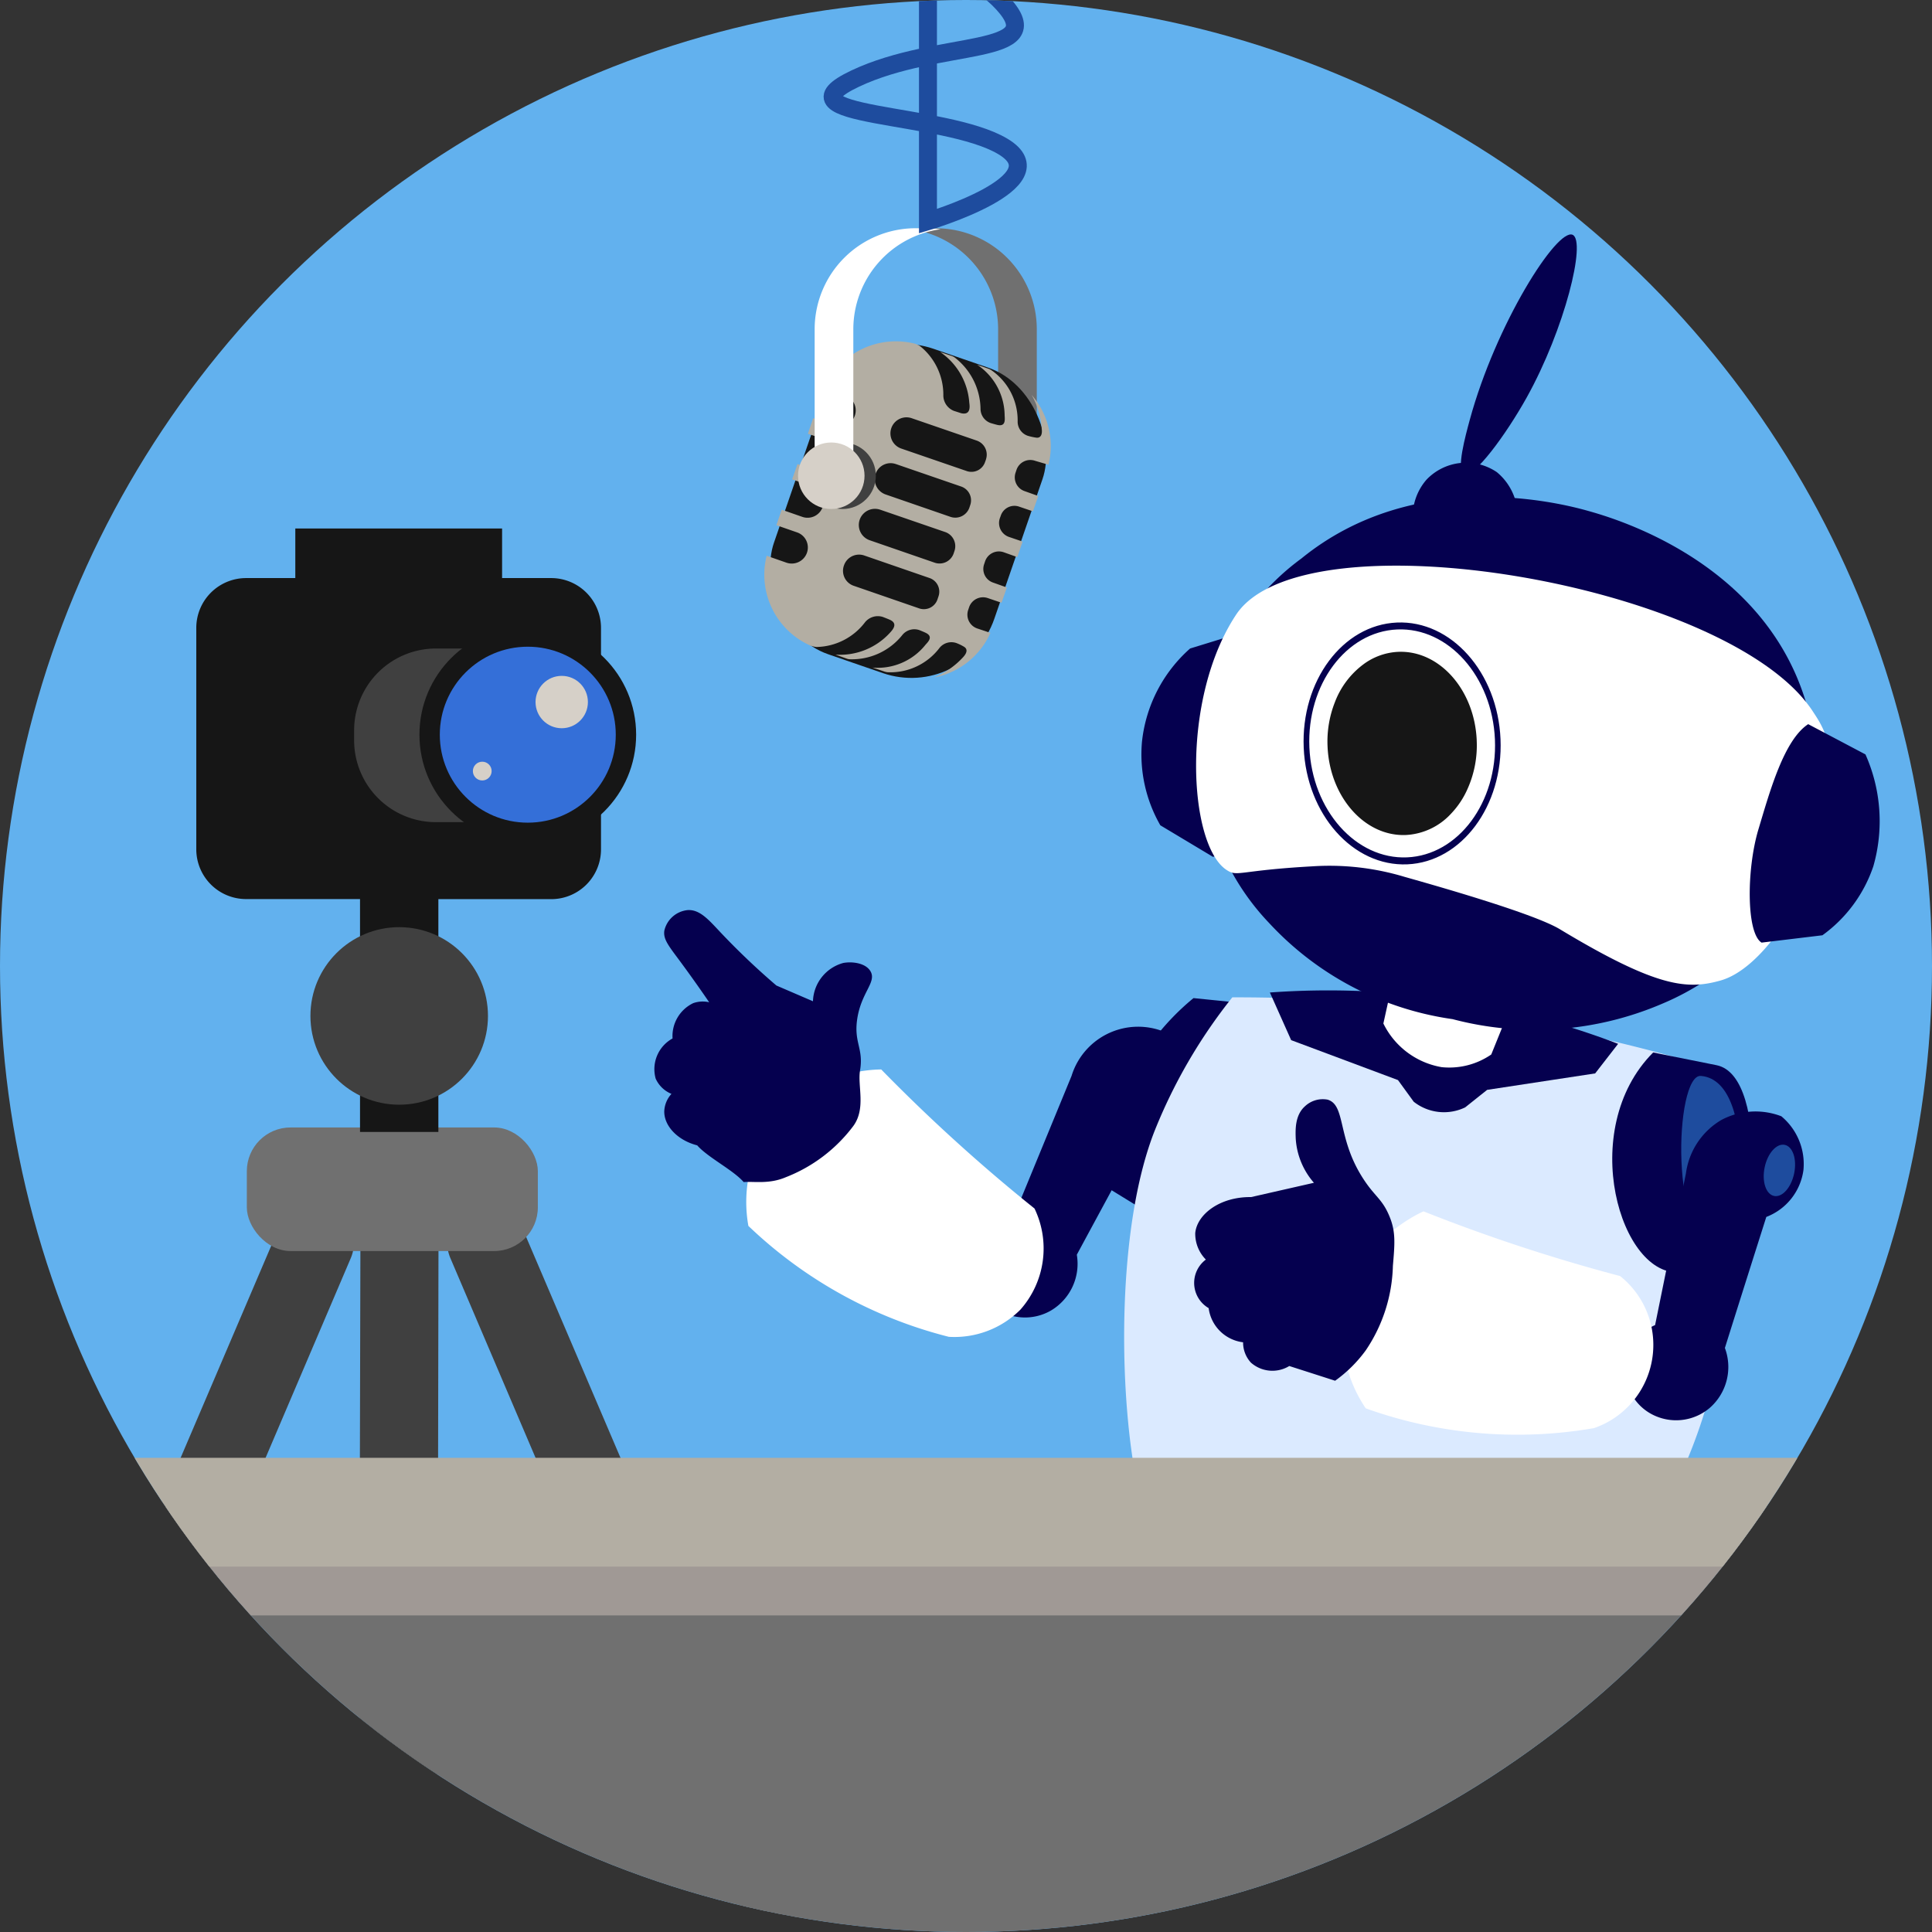 <svg xmlns="http://www.w3.org/2000/svg" xmlns:xlink="http://www.w3.org/1999/xlink" width="208" height="208" viewBox="0 0 208 208">
  <rect x="0" y="0" width="208" height="208" fill="#333333" stroke="none"/>
  <defs>
    <clipPath id="clip-path">
      <circle id="Ellipse_10254" data-name="Ellipse 10254" cx="104" cy="104" r="104" fill="#fff" stroke="#707070" stroke-width="1"/>
    </clipPath>
  </defs>
  <g id="Podcasts" clip-path="url(#clip-path)">
    <g id="Podcasts-2" data-name="Podcasts" transform="translate(104 121.288)">
      <g id="Group_88363" data-name="Group 88363" transform="translate(-150.414 -150.327)">
        <rect id="Rectangle_244672" data-name="Rectangle 244672" width="300.827" height="293.306" fill="#62b1ee"/>
        <g id="Group_21268" data-name="Group 21268" transform="translate(21.216 85.934)">
          <g id="Group_21266" data-name="Group 21266" transform="translate(0 63.015)">
            <g id="Group_21263" data-name="Group 21263" transform="translate(73.314 9.164)">
              <path id="Path_79293" data-name="Path 79293" d="M95.342,201.594a2.624,2.624,0,0,0,.3-.089,3.165,3.165,0,0,0,1.571-4.029L41.066,65.822a2.887,2.887,0,0,0-3.47-2.153l-.109.027a3.164,3.164,0,0,0-1.569,4.031L92.068,199.381A2.953,2.953,0,0,0,95.342,201.594Z" transform="translate(-34.11 -61.232)" fill="#707070"/>
              <path id="Path_79294" data-name="Path 79294" d="M70.118,128.9,43.232,65.969a4.425,4.425,0,0,0-5.318-3.3c-.055.014-.111.027-.166.043a4.845,4.845,0,0,0-2.4,6.173L62.356,132.2C62.3,132.2,70.114,128.945,70.118,128.9Z" transform="translate(-34.995 -62.554)" fill="#404040"/>
            </g>
            <g id="Group_21264" data-name="Group 21264" transform="translate(0 9.164)">
              <path id="Path_79295" data-name="Path 79295" d="M4.849,201.594c-.1-.025-.2-.055-.3-.089a3.166,3.166,0,0,1-1.569-4.029L59.127,65.822A2.889,2.889,0,0,1,62.6,63.669l.107.027a3.166,3.166,0,0,1,1.569,4.031L8.126,199.381A2.954,2.954,0,0,1,4.849,201.594Z" transform="translate(-2.751 -61.232)" fill="#707070"/>
              <path id="Path_79296" data-name="Path 79296" d="M15.158,128.9,42.044,65.969a4.423,4.423,0,0,1,5.316-3.3c.057.014.111.027.166.043a4.844,4.844,0,0,1,2.406,6.173L22.92,132.2C22.982,132.2,15.163,128.945,15.158,128.9Z" transform="translate(13.051 -62.554)" fill="#404040"/>
            </g>
            <g id="Group_21265" data-name="Group 21265" transform="translate(63.842)">
              <path id="Path_79297" data-name="Path 79297" d="M34.845,208.065a2.1,2.1,0,0,1-.316.036,3.16,3.16,0,0,1-3.017-3.095L31.764,61.88a2.886,2.886,0,0,1,2.353-3.338l.109-.018a3.167,3.167,0,0,1,3.019,3.1l-.255,143.127A2.951,2.951,0,0,1,34.845,208.065Z" transform="translate(-29.961 -58.524)" fill="#707070"/>
              <path id="Path_79298" data-name="Path 79298" d="M30.83,134.82l.164-68.434A4.425,4.425,0,0,1,34.6,61.273c.057-.009.114-.018.171-.025A4.847,4.847,0,0,1,39.4,65.991l-.13,68.827C39.32,134.8,30.853,134.859,30.83,134.82Z" transform="translate(-30.83 -55.054)" fill="#404040"/>
            </g>
            <rect id="Rectangle_8557" data-name="Rectangle 8557" width="31.331" height="13.305" rx="4.708" transform="translate(51.772 1.473)" fill="#707070"/>
          </g>
          <path id="Path_79299" data-name="Path 79299" d="M23.128,41.5V65.344a5.362,5.362,0,0,0,5.359,5.364H40.756V95.78h8.435V70.717H61.34A5.359,5.359,0,0,0,66.7,65.358V41.514A5.365,5.365,0,0,0,61.34,36.15H56.051V30.809H33.789V36.15h-5.3A5.365,5.365,0,0,0,23.128,41.5Z" transform="translate(23.202 -30.809)" fill="#161616"/>
          <path id="Rectangle_8558" data-name="Rectangle 8558" d="M49.015,36.493h-9.6A8.813,8.813,0,0,0,30.6,45.306v1.069a8.811,8.811,0,0,0,8.811,8.813h9.6V36.493Z" transform="translate(32.723 -23.569)" fill="#404040"/>
          <ellipse id="Ellipse_2229" data-name="Ellipse 2229" cx="11.665" cy="11.665" rx="11.665" ry="11.665" transform="translate(70.355 10.534)" fill="#161616"/>
          <circle id="Ellipse_2230" data-name="Ellipse 2230" cx="9.472" cy="9.472" r="9.472" transform="translate(72.548 12.73)" fill="#346fd8"/>
          <ellipse id="Ellipse_2231" data-name="Ellipse 2231" cx="2.819" cy="2.819" rx="2.819" ry="2.819" transform="translate(82.854 15.869)" fill="#d6d0c8"/>
          <circle id="Ellipse_2232" data-name="Ellipse 2232" cx="1.01" cy="1.01" r="1.01" transform="translate(76.108 25.11)" fill="#d6d0c8"/>
          <g id="Group_21267" data-name="Group 21267" transform="translate(58.619 42.924)">
            <circle id="Ellipse_2233" data-name="Ellipse 2233" cx="9.557" cy="9.557" r="9.557" fill="#404040"/>
          </g>
        </g>
        <g id="Group_88353" data-name="Group 88353" transform="translate(116.822 127.018)">
          <g id="Group_88352" data-name="Group 88352">
            <path id="Path_305398" data-name="Path 305398" d="M81.691,55.594a6.684,6.684,0,0,1,1.251,6.125,6.314,6.314,0,0,1-4.879,4.215c-.734,1.353-1.56,2.872-2.292,4.222q-2.384,4.4-4.752,8.788a5.847,5.847,0,0,1-2.794,6.014,5.578,5.578,0,0,1-5.884-.2,5.333,5.333,0,0,1,1.767-9.647q3.172-7.708,6.346-15.42a7.5,7.5,0,0,1,11.239-4.093Z" transform="translate(-25.497 -41.839)" fill="#05004f"/>
            <path id="Path_305399" data-name="Path 305399" d="M63.7,56.426c2.467,2.524,5.145,5.123,8.047,7.753C74.634,66.8,77.463,69.2,80.2,71.394a9.928,9.928,0,0,1-1.512,10.882,10.032,10.032,0,0,1-7.712,2.933,48.314,48.314,0,0,1-21.58-11.941A14.648,14.648,0,0,1,51.631,62.56C55.813,56.506,63.054,56.422,63.7,56.426Z" transform="translate(-39.233 -39.265)" fill="#fff"/>
            <path id="Path_305400" data-name="Path 305400" d="M68.805,58.05c-1.007,1.18-1.273,2.61-.591,3.19s2.049.1,3.056-1.085,1.276-2.608.593-3.19S69.815,56.87,68.805,58.05Z" transform="translate(-15.46 -38.891)" fill="#dfebf5"/>
            <path id="Path_305401" data-name="Path 305401" d="M66.266,72.117c1.373-1.892.437-4.309.718-5.971.4-2.378-.68-2.979-.307-5.518.427-2.9,2.11-3.977,1.437-5.154-.523-.909-1.994-1.08-2.94-.9a4.421,4.421,0,0,0-3.258,4.122L57.978,57a78.34,78.34,0,0,1-6.034-5.741c-1.271-1.353-2.233-2.476-3.545-2.376a2.871,2.871,0,0,0-2.476,2.171c-.161.93.414,1.626,1.662,3.306.768,1.039,1.862,2.547,3.158,4.443a3.068,3.068,0,0,0-1.73.1A3.931,3.931,0,0,0,46.8,62.7a3.77,3.77,0,0,0-1.817,4.327,3.184,3.184,0,0,0,1.7,1.639,2.959,2.959,0,0,0-.775,1.851c-.043,1.544,1.369,3.131,3.547,3.692,1.137,1.3,3.868,2.649,5,3.952,1.119-.089,2.731.243,4.513-.512A16.622,16.622,0,0,0,66.266,72.117Z" transform="translate(-44.8 -48.878)" fill="#05004f"/>
          </g>
          <path id="Path_79557" data-name="Path 79557" d="M66.041,73.134,70.3,75.749A25.832,25.832,0,0,0,77.1,68.132a26.326,26.326,0,0,0,3.454-14.608l-4.722-.477a26.482,26.482,0,0,0-4.641,4.927,28.084,28.084,0,0,0-5.145,15.161" transform="translate(-17.746 -43.57)" fill="#05004f"/>
        </g>
        <path id="Path_79550" data-name="Path 79550" d="M128.484,60.051A55.1,55.1,0,0,1,131.922,73.6a59.649,59.649,0,0,1-7.324,35.542c-19.995,4.231-39.831,5.282-56.615-6.378-1.537-10.145-1.4-25.781,2.342-35.338a56.831,56.831,0,0,1,8.383-14.417,176.68,176.68,0,0,1,49.776,7.044" transform="translate(100.379 83.404)" fill="#dbeaff"/>
        <path id="Path_79553" data-name="Path 79553" d="M88.794,81.762,86.416,77.49,75.662,76l-3.411,2.919A31.724,31.724,0,0,0,88.8,81.76" transform="translate(106.986 112.682)" fill="#05004f"/>
        <path id="Path_79554" data-name="Path 79554" d="M111.451,58.432l-2.469,3.183L97.35,63.387l-2.365,1.887a5.259,5.259,0,0,1-5.541-.612l-1.692-2.328-11.5-4.3-2.29-5.129a87.52,87.52,0,0,1,37.486,5.525" transform="translate(109.169 82.987)" fill="#05004f"/>
        <g id="Group_88354" data-name="Group 88354" transform="translate(219.99 142.349)">
          <path id="Path_305402" data-name="Path 305402" d="M101.4,56.99c-1.705-.341-6.821-1.369-6.821-1.369-8.285,8.313-3.49,24.351,2.976,23.649l5.257-.759C105.352,77.7,107.367,58.183,101.4,56.99Z" transform="translate(-90.175 -55.621)" fill="#05004f"/>
          <path id="Path_305403" data-name="Path 305403" d="M95.554,56.732c-2.813-.232-3.479,18.446,2.171,18.749C99.783,75.592,101.982,57.257,95.554,56.732Z" transform="translate(-86.015 -54.208)" fill="#1e4c9e"/>
        </g>
        <path id="Path_79559" data-name="Path 79559" d="M93.873,54.727l-2.922,7.224a7.964,7.964,0,0,1-5.332,1.364,8.6,8.6,0,0,1-6.282-4.7q.859-3.9,1.717-7.794l12.819,3.906" transform="translate(116.012 80.615)" fill="#fff"/>
        <g id="Group_88355" data-name="Group 88355" transform="translate(169.3 54.278)">
          <path id="Path_79567" data-name="Path 79567" d="M81.626,35.344c4.2,4.584.041,23.974-6.053,25.038l-5.657-3.39a15.327,15.327,0,0,1-1.974-9.017A15.6,15.6,0,0,1,73.12,37.959l8.5-2.617" transform="translate(-67.88 6.621)" fill="#05004f"/>
          <path id="Path_79560" data-name="Path 79560" d="M80.73,33.767l11.3.03a6.21,6.21,0,0,0-2.246-5.084,5.887,5.887,0,0,0-7.571.807,6.033,6.033,0,0,0-1.48,4.245" transform="translate(-51.519 -3.12)" fill="#05004f"/>
          <path id="Path_79562" data-name="Path 79562" d="M97.753,85.539a34.742,34.742,0,0,0,22.639-1.7,27.867,27.867,0,0,0,14.392-13.829,27.281,27.281,0,0,0,.707-19.5c-4.945-14.545-20.57-18.963-23.151-19.69-3.108-.878-18.665-4.818-30.881,5.125a26.208,26.208,0,0,0-3.451,39.262A33.272,33.272,0,0,0,97.751,85.537" transform="translate(-64.24 -1.053)" fill="#05004f"/>
          <path id="Path_305404" data-name="Path 305404" d="M137.677,62.348c2.476-9.52.382-12.253-.807-14.083-8.94-13.744-54.76-21.5-62.095-10.416-6,9.065-5.134,24.754-1.039,27.471,1.207.8,1.212.066,9.245-.38a27.966,27.966,0,0,1,9.9,1.123c2.467.7,13.813,3.874,16.748,5.646,10.534,6.35,13.767,6.523,17.332,5.514C131.181,76.024,135.921,69.094,137.677,62.348Z" transform="translate(-64.583 3.091)" fill="#fff"/>
          <path id="Path_79564" data-name="Path 79564" d="M83.337,42.688c1.048.509,4.55-4.284,6.751-8.235,4.118-7.4,6.437-16.862,4.948-17.528-1.676-.748-8.267,9.6-11.08,19.956-.443,1.635-1.478,5.393-.618,5.807" transform="translate(-48.615 -16.886)" fill="#05004f"/>
          <path id="Path_79565" data-name="Path 79565" d="M92.758,46.168a11.45,11.45,0,0,1-.959,5.179,9.27,9.27,0,0,1-1.81,2.738,7.1,7.1,0,0,1-4.836,2.287c-4.427.193-8.213-4.074-8.451-9.511a11.537,11.537,0,0,1,.784-4.775,9.106,9.106,0,0,1,3.026-4.052,6.808,6.808,0,0,1,3.79-1.38c4.434-.191,8.219,4.077,8.458,9.513" transform="translate(-56.662 8.285)" fill="#161616"/>
          <path id="Path_79566" data-name="Path 79566" d="M85.609,35.268c5.841-.252,10.85,5.37,11.152,12.555S92.567,61.049,86.726,61.3,75.88,55.933,75.573,48.748,79.766,35.52,85.607,35.268M86.7,60.549c5.507-.236,9.752-5.93,9.459-12.7S91.15,35.777,85.643,36.013s-9.75,5.932-9.459,12.7S81.2,60.785,86.7,60.549" transform="translate(-58.101 6.516)" fill="#05004f"/>
          <path id="Path_305405" data-name="Path 305405" d="M109.144,43.333l-6.166-3.258c-2.6,1.708-4.113,7.176-5.359,11.332-1.282,4.27-1.316,11.162.341,12.187l6.548-.789a15.127,15.127,0,0,0,5.484-7.428A17.637,17.637,0,0,0,109.144,43.333Z" transform="translate(-31.194 12.649)" fill="#05004f"/>
        </g>
        <g id="Group_88357" data-name="Group 88357" transform="translate(16.213 185.989)">
          <rect id="Rectangle_244673" data-name="Rectangle 244673" width="251.511" height="105.408" transform="translate(9.169 9.257)" fill="#707070"/>
          <g id="Group_88356" data-name="Group 88356">
            <rect id="Rectangle_244674" data-name="Rectangle 244674" width="260.514" height="11.711" rx="5.856" transform="translate(4.678 5.254)" fill="#a09995"/>
            <rect id="Rectangle_244675" data-name="Rectangle 244675" width="269.872" height="11.711" rx="5.856" fill="#b3aea3"/>
          </g>
        </g>
        <g id="Group_88358" data-name="Group 88358" transform="translate(190.908 148.695)">
          <path id="Path_305406" data-name="Path 305406" d="M107.581,58.933a6.69,6.69,0,0,1,2.383,5.78,6.306,6.306,0,0,1-4,5.059c-.466,1.467-.987,3.113-1.453,4.581q-1.511,4.768-3.006,9.525a5.853,5.853,0,0,1-1.61,6.435,5.584,5.584,0,0,1-5.818.909,5.333,5.333,0,0,1-.086-9.806l3.322-16.343a7.88,7.88,0,0,1,3.813-5.741A7.8,7.8,0,0,1,107.581,58.933Z" transform="translate(-60.297 -58.412)" fill="#05004f"/>
          <path id="Path_305407" data-name="Path 305407" d="M97.448,62.425c-.318,1.521.134,2.9,1.012,3.083s1.844-.9,2.162-2.419-.136-2.9-1.012-3.083S97.766,60.907,97.448,62.425Z" transform="translate(-51.958 -56.407)" fill="#1e4c9e"/>
          <path id="Path_305408" data-name="Path 305408" d="M86.149,63.145c3.281,1.3,6.785,2.585,10.507,3.808,3.7,1.216,7.258,2.26,10.652,3.154A9.472,9.472,0,0,1,104.5,86.48a48.35,48.35,0,0,1-24.572-2.128,14.652,14.652,0,0,1-2.31-10.693C78.976,66.426,85.556,63.4,86.149,63.145Z" transform="translate(-77.384 -52.384)" fill="#fff"/>
        </g>
        <path id="Path_305409" data-name="Path 305409" d="M91.768,75.786c.2-2.331.309-3.608-.309-5.175-.841-2.14-1.685-2.219-3.113-4.566-2.553-4.19-1.678-7.567-3.6-8.147a2.791,2.791,0,0,0-2.44.707c-1.094.969-1.032,2.542-1,3.467a7.975,7.975,0,0,0,1.96,4.775L76.5,68.385c-3.381-.039-5.821,1.874-6.012,3.872a3.95,3.95,0,0,0,1.144,2.856,3.138,3.138,0,0,0,.3,5.227,4.261,4.261,0,0,0,3.708,3.679,3.184,3.184,0,0,0,.846,2.192,3.49,3.49,0,0,0,4.127.362q2.469.791,4.934,1.585a14.479,14.479,0,0,0,3.3-3.272A16.97,16.97,0,0,0,91.768,75.786Z" transform="translate(104.606 89.532)" fill="#05004f"/>
        <g id="Group_88362" data-name="Group 88362" transform="translate(126.647 53.614)">
          <path id="Path_305410" data-name="Path 305410" d="M70.516,43.667V27.437A10.875,10.875,0,0,0,59.673,16.594H58.424a10.992,10.992,0,0,0-1.457.109,10.877,10.877,0,0,1,9.386,10.734v16.23Z" transform="translate(-39.128 -16.594)" fill="#707070"/>
          <g id="Group_88360" data-name="Group 88360" transform="translate(0 9.901)">
            <rect id="Rectangle_244677" data-name="Rectangle 244677" width="25.107" height="34.798" rx="9.445" transform="matrix(0.945, 0.326, -0.326, 0.945, 11.355, 0)" fill="#161616"/>
            <g id="Group_88359" data-name="Group 88359" transform="translate(2.05 2.267)">
              <path id="Path_305411" data-name="Path 305411" d="M79.893,31.376c.075.548-.073,1-.573.946a6.421,6.421,0,0,1-.921-.2A1.608,1.608,0,0,1,77.3,30.6a6.567,6.567,0,0,0-2.817-5.534,1.511,1.511,0,0,0-.348-.175l-1.2-.423A6.626,6.626,0,0,1,75.9,29.93c.025.448.125,1.221-.773,1.021-.223-.05-.723-.2-.723-.2a1.623,1.623,0,0,1-1.1-1.544A7.112,7.112,0,0,0,70.5,23.673a1.321,1.321,0,0,0-.373-.175l-1.173-.4a7.217,7.217,0,0,1,3.142,5.484c.075.5.1,1.346-.9,1.1-.225-.075-.773-.25-.773-.25A1.8,1.8,0,0,1,69.3,27.811a6.721,6.721,0,0,0-2.494-5.336,2.458,2.458,0,0,0-.573-.273,8.4,8.4,0,0,0-9.7,4.686l2.119.848A1.726,1.726,0,1,1,57.533,31l-2.244-.773L54.716,31.9l2.244.748a1.742,1.742,0,0,1-1.148,3.29L53.6,35.164,53.02,36.81l2.219.773a1.7,1.7,0,0,1,1.073,2.192,1.718,1.718,0,0,1-2.194,1.073L51.9,40.075l-.573,1.671,2.219.771a1.717,1.717,0,0,1,1.071,2.194,1.737,1.737,0,0,1-2.194,1.073l-2.144-.748a8.348,8.348,0,0,0,4.713,9.672,2.793,2.793,0,0,0,.623.15,6.723,6.723,0,0,0,5.259-2.669,1.776,1.776,0,0,1,1.894-.573s.525.2.748.3c.923.4.375,1.046.025,1.421a7.272,7.272,0,0,1-5.857,2.342l1.2.425a1,1,0,0,0,.373.075,6.942,6.942,0,0,0,5.634-2.619,1.661,1.661,0,0,1,1.821-.523s.5.2.7.3c.821.4.273.946-.025,1.271a6.571,6.571,0,0,1-5.709,2.467l1.2.4a1.873,1.873,0,0,0,.4.1,6.639,6.639,0,0,0,5.609-2.619,1.645,1.645,0,0,1,1.819-.523,5.021,5.021,0,0,1,.823.4c.448.273.273.721-.1,1.121a8.88,8.88,0,0,1-3.142,2.194,8.39,8.39,0,0,0,6.084-4.811l-1.421-.475a1.566,1.566,0,0,1-.973-1.994l.1-.3a1.585,1.585,0,0,1,2.019-.973l1.471.5.573-1.644-1.471-.523a1.549,1.549,0,0,1-.971-2l.1-.3a1.57,1.57,0,0,1,1.994-.973l1.471.525.573-1.671-1.469-.5A1.585,1.585,0,0,1,75.382,41l.1-.275a1.549,1.549,0,0,1,1.994-.973l1.471.5L79.52,38.6l-1.471-.523a1.566,1.566,0,0,1-.971-1.994l.1-.3a1.569,1.569,0,0,1,2-.971l1.444.423A8.4,8.4,0,0,0,78.8,27.711,8.487,8.487,0,0,1,79.893,31.376ZM60.8,45.011,67.8,47.428a1.55,1.55,0,0,1,.973,1.994l-.1.3a1.549,1.549,0,0,1-1.994.973l-7.005-2.419A1.7,1.7,0,0,1,58.6,46.082,1.716,1.716,0,0,1,60.8,45.011Zm1.7-4.936,7.03,2.417a1.608,1.608,0,0,1,.971,2.021l-.1.3a1.606,1.606,0,0,1-2.019.973l-7.005-2.419a1.738,1.738,0,0,1,1.123-3.29Zm1.694-4.911,7.03,2.419a1.568,1.568,0,0,1,.973,1.994l-.1.3a1.607,1.607,0,0,1-2.019.973l-7.005-2.419a1.746,1.746,0,0,1-1.073-2.192A1.708,1.708,0,0,1,64.188,35.164Zm9.7-.5-.1.273a1.547,1.547,0,0,1-1.994.973l-7.03-2.417a1.727,1.727,0,0,1,1.123-3.267l7.03,2.419A1.6,1.6,0,0,1,73.886,34.666Z" transform="translate(-50.023 -21.945)" fill="#b3aea3"/>
              <path id="Path_305412" data-name="Path 305412" d="M63.478,27.792" transform="translate(-32.885 -14.499)" fill="#a09995"/>
            </g>
          </g>
          <ellipse id="Ellipse_10252" data-name="Ellipse 10252" cx="3.58" cy="3.58" rx="3.58" ry="3.58" transform="translate(6.9 23.064)" fill="#404040"/>
          <g id="Group_88361" data-name="Group 88361" transform="translate(7.473)">
            <path id="Path_305413" data-name="Path 305413" d="M56.571,43.667V27.437A10.877,10.877,0,0,1,65.957,16.7a10.992,10.992,0,0,0-1.457-.109H63.251A10.875,10.875,0,0,0,52.408,27.437v16.23Z" transform="translate(-52.408 -16.594)" fill="#fff"/>
          </g>
          <ellipse id="Ellipse_10253" data-name="Ellipse 10253" cx="3.58" cy="3.58" rx="3.58" ry="3.58" transform="translate(5.683 23.064)" fill="#d6d0c8"/>
        </g>
        <path id="Path_305414" data-name="Path 305414" d="M63.524-1.034V38.287S77.9,34.029,71.6,30.245,46.623,27.217,55.7,22.928,76.893,20.659,71.6,14.857,57.721,11.326,57.219,1.74" transform="translate(82.795 14.567)" fill="none" stroke="#1e4c9e" stroke-width="1.934"/>
      </g>
    </g>
  </g>
</svg>
